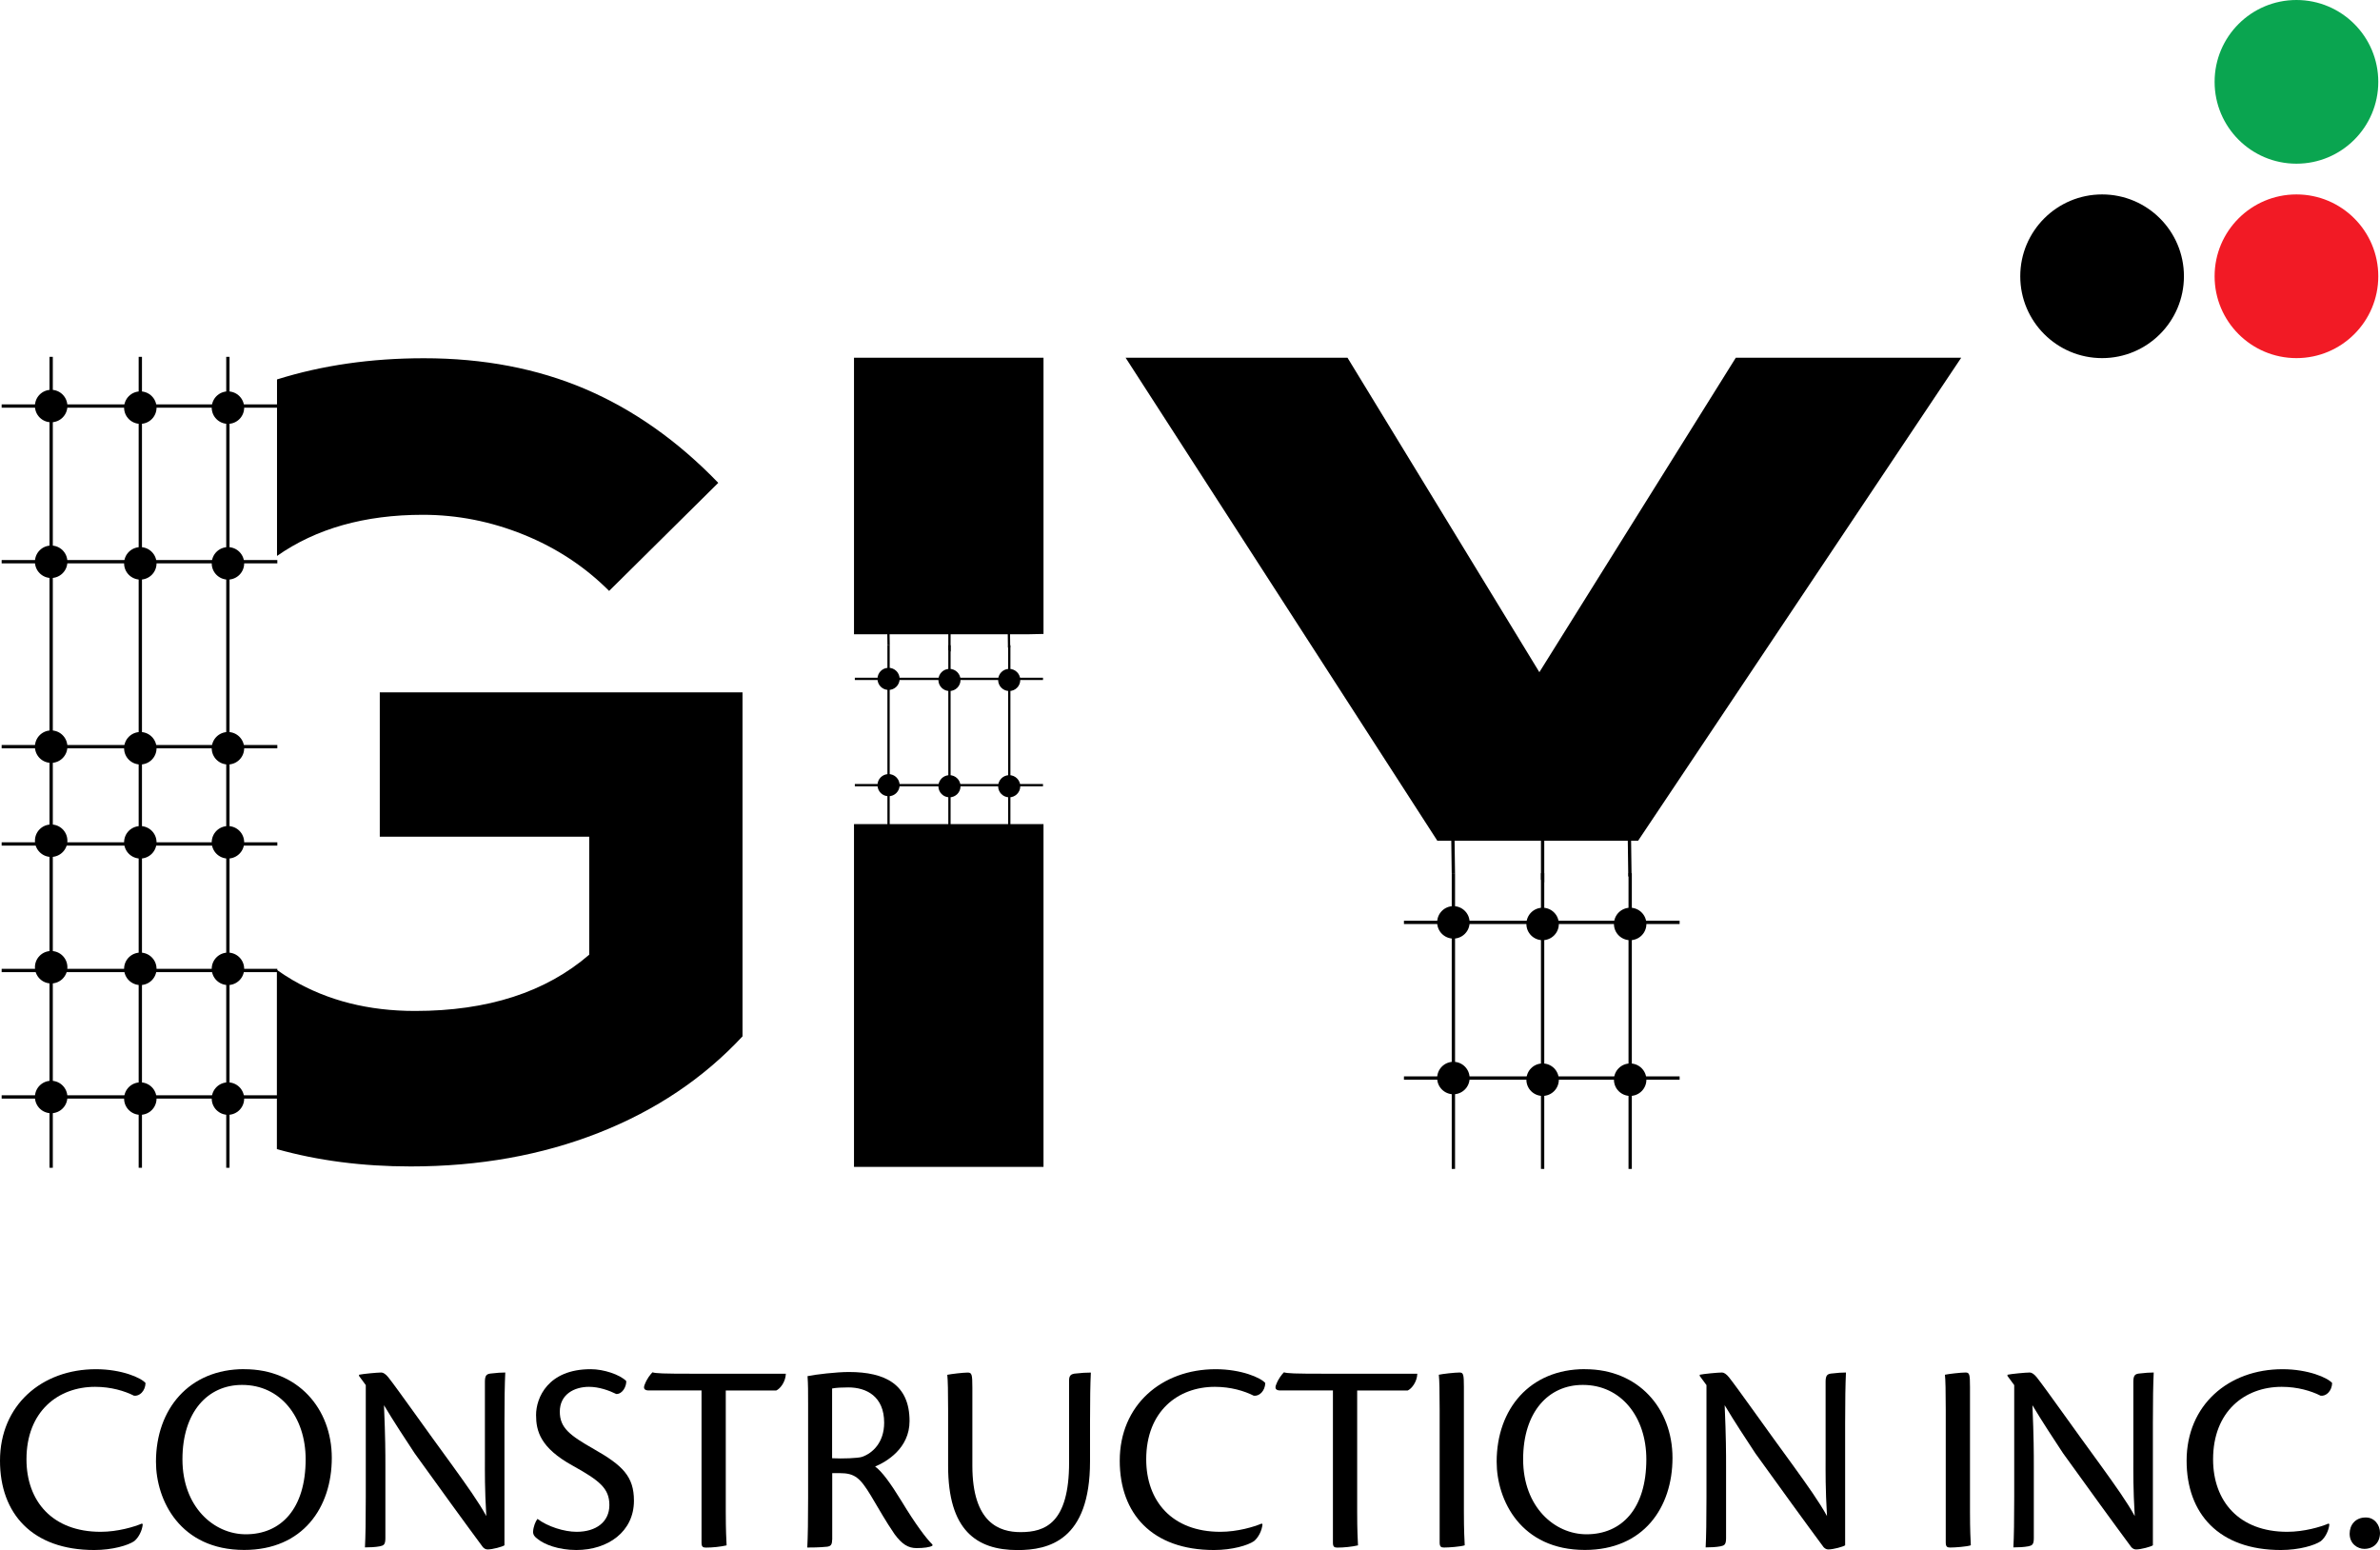 <?xml version="1.0" encoding="UTF-8"?>
<svg id="Layer_1" data-name="Layer 1" xmlns="http://www.w3.org/2000/svg" viewBox="0 0 374 243.55">
  <defs>
    <style>
      .cls-1 {
        fill: #000;
      }

      .cls-1, .cls-2, .cls-3 {
        stroke-width: 0px;
      }

      .cls-2 {
        fill: #0aa550;
      }

      .cls-3 {
        fill: #f21a25;
      }
    </style>
  </defs>
  <g>
    <g>
      <g>
        <g>
          <g>
            <rect class="cls-1" x="7.78" y="56.07" width=".52" height="127.42"/>
            <rect class="cls-1" x="21.79" y="56.07" width=".52" height="127.42"/>
            <rect class="cls-1" x="35.55" y="56.07" width=".52" height="127.42"/>
          </g>
          <g>
            <rect class="cls-1" x=".26" y="63.54" width="43.32" height=".52"/>
            <rect class="cls-1" x=".26" y="88" width="43.32" height=".52"/>
            <rect class="cls-1" x=".26" y="117.06" width="43.32" height=".52"/>
            <rect class="cls-1" x=".26" y="132.35" width="43.32" height=".52"/>
            <rect class="cls-1" x=".26" y="152.23" width="43.32" height=".52"/>
            <rect class="cls-1" x=".26" y="172.1" width="43.32" height=".52"/>
          </g>
          <g>
            <circle class="cls-1" cx="8.04" cy="63.8" r="2.55"/>
            <circle class="cls-1" cx="22.05" cy="64.05" r="2.55"/>
            <circle class="cls-1" cx="35.82" cy="64.05" r="2.55"/>
          </g>
          <g>
            <circle class="cls-1" cx="8.04" cy="88.27" r="2.55"/>
            <circle class="cls-1" cx="22.05" cy="88.52" r="2.55"/>
            <circle class="cls-1" cx="35.82" cy="88.52" r="2.55"/>
          </g>
          <g>
            <circle class="cls-1" cx="8.04" cy="117.32" r="2.55"/>
            <circle class="cls-1" cx="22.05" cy="117.57" r="2.55"/>
            <circle class="cls-1" cx="35.82" cy="117.57" r="2.55"/>
          </g>
          <g>
            <circle class="cls-1" cx="8.04" cy="132.1" r="2.55"/>
            <circle class="cls-1" cx="22.05" cy="132.35" r="2.55"/>
            <circle class="cls-1" cx="35.82" cy="132.35" r="2.55"/>
          </g>
          <g>
            <circle class="cls-1" cx="8.04" cy="151.98" r="2.55"/>
            <circle class="cls-1" cx="22.05" cy="152.23" r="2.55"/>
            <circle class="cls-1" cx="35.82" cy="152.23" r="2.55"/>
          </g>
          <g>
            <circle class="cls-1" cx="8.04" cy="172.37" r="2.55"/>
            <circle class="cls-1" cx="22.05" cy="172.62" r="2.55"/>
            <circle class="cls-1" cx="35.82" cy="172.62" r="2.55"/>
          </g>
        </g>
        <g>
          <path class="cls-1" d="M43.52,87.36c6.13-4.3,13.77-6.47,22.92-6.47,5.43,0,10.71,1.04,15.85,3.12,5.14,2.08,9.61,5.02,13.43,8.84l17.15-16.98c-6.35-6.58-13.31-11.49-20.87-14.73-7.57-3.23-16.02-4.85-25.38-4.85-8.31,0-16,1.11-23.09,3.33v27.74Z"/>
          <path class="cls-1" d="M59.68,108.78v22.69h32.91v18.54c-6.82,5.89-15.94,8.84-27.37,8.84-7.28,0-13.69-1.62-19.23-4.85-.86-.5-1.68-1.04-2.48-1.6v28.16c6.45,1.81,13.46,2.72,21.02,2.72,10.74,0,20.59-1.76,29.54-5.28,8.95-3.52,16.48-8.58,22.61-15.16v-54.05h-56.99Z"/>
        </g>
      </g>
      <polygon class="cls-1" points="257.41 132.11 308.19 56.21 272.77 56.21 241.9 105.62 211.75 56.21 176.88 56.21 225.87 132.11 257.41 132.11"/>
      <g>
        <g>
          <rect class="cls-1" x="220.62" y="144.67" width="43.32" height=".52"/>
          <rect class="cls-1" x="220.62" y="169.13" width="43.32" height=".52"/>
          <g>
            <circle class="cls-1" cx="228.39" cy="144.93" r="2.55"/>
            <circle class="cls-1" cx="242.41" cy="145.18" r="2.55"/>
            <circle class="cls-1" cx="256.17" cy="145.18" r="2.55"/>
          </g>
          <g>
            <circle class="cls-1" cx="228.39" cy="169.39" r="2.55"/>
            <circle class="cls-1" cx="242.41" cy="169.65" r="2.55"/>
            <circle class="cls-1" cx="256.17" cy="169.65" r="2.55"/>
          </g>
          <rect class="cls-1" x="228.13" y="137.2" width=".52" height="46.47"/>
          <rect class="cls-1" x="242.15" y="137.2" width=".52" height="46.47"/>
          <rect class="cls-1" x="255.91" y="137.2" width=".52" height="46.47"/>
        </g>
        <g>
          <line class="cls-1" x1="228.39" y1="137.2" x2="228.28" y2="128.97"/>
          <rect class="cls-1" x="228.07" y="128.97" width=".52" height="8.23" transform="translate(-1.79 3.12) rotate(-.78)"/>
        </g>
        <g>
          <line class="cls-1" x1="256.13" y1="137.72" x2="256.02" y2="129.49"/>
          <rect class="cls-1" x="255.81" y="129.49" width=".52" height="8.23" transform="translate(-1.79 3.5) rotate(-.78)"/>
        </g>
        <polygon class="cls-1" points="242.67 138.65 242.67 130.28 242.15 130.28 242.15 138.23 242.67 138.65"/>
      </g>
      <g>
        <g>
          <rect class="cls-1" x="134.33" y="106.49" width="29.57" height=".36"/>
          <rect class="cls-1" x="134.33" y="123.19" width="29.57" height=".36"/>
          <g>
            <circle class="cls-1" cx="139.63" cy="106.67" r="1.74"/>
            <circle class="cls-1" cx="149.2" cy="106.84" r="1.74"/>
            <circle class="cls-1" cx="158.59" cy="106.84" r="1.74"/>
          </g>
          <g>
            <circle class="cls-1" cx="139.63" cy="123.37" r="1.74"/>
            <circle class="cls-1" cx="149.2" cy="123.54" r="1.74"/>
            <circle class="cls-1" cx="158.59" cy="123.54" r="1.74"/>
          </g>
          <rect class="cls-1" x="139.45" y="101.39" width=".36" height="31.72"/>
          <rect class="cls-1" x="149.02" y="101.39" width=".36" height="31.72"/>
          <rect class="cls-1" x="158.42" y="101.39" width=".36" height="31.72"/>
        </g>
        <g>
          <line class="cls-1" x1="139.63" y1="101.39" x2="139.56" y2="95.78"/>
          <rect class="cls-1" x="139.42" y="95.78" width=".36" height="5.62" transform="translate(-1.33 1.91) rotate(-.78)"/>
        </g>
        <g>
          <line class="cls-1" x1="158.57" y1="101.75" x2="158.49" y2="96.13"/>
          <rect class="cls-1" x="158.35" y="96.13" width=".36" height="5.62" transform="translate(-1.33 2.17) rotate(-.78)"/>
        </g>
        <polygon class="cls-1" points="149.38 102.39 149.38 96.67 149.02 96.67 149.02 102.1 149.38 102.39"/>
      </g>
      <polygon class="cls-1" points="163.98 99.61 163.98 56.21 134.2 56.21 134.2 99.66 161.73 99.66 163.98 99.61"/>
      <polygon class="cls-1" points="163.9 129.49 161.69 129.49 134.2 129.49 134.2 183.35 163.98 183.35 163.98 129.49 163.9 129.49"/>
    </g>
    <g>
      <circle class="cls-3" cx="360.87" cy="43.41" r="12.86"/>
      <circle class="cls-2" cx="360.87" cy="12.86" r="12.86"/>
      <circle class="cls-1" cx="330.33" cy="43.41" r="12.86"/>
    </g>
  </g>
  <g>
    <path class="cls-1" d="M22.43,239.52c-.09,1-.65,2.08-1.34,2.64-.95.65-3.38,1.39-6.28,1.39-9.74,0-14.81-5.72-14.81-14.03,0-8.75,6.58-14.38,15.07-14.38,4.03,0,7.1,1.34,7.8,2.17-.04,1.26-.95,2.12-1.82,1.99-1.47-.74-3.59-1.39-6.11-1.39-5.8,0-10.78,3.85-10.78,11.39,0,6.58,4.07,11.39,11.65,11.39,2.69,0,5.28-.78,6.5-1.3l.13.13Z"/>
    <path class="cls-1" d="M38.41,215.14c8.36,0,13.73,6.15,13.73,13.94s-4.55,14.46-13.77,14.46c-10.05,0-13.86-7.79-13.86-13.86,0-8.27,5.2-14.55,13.86-14.55h.04ZM38.02,217.61c-5.33,0-9.35,4.2-9.35,11.69s4.94,11.78,9.96,11.78c5.5,0,9.4-3.98,9.4-11.78,0-6.67-3.98-11.69-9.96-11.69h-.04Z"/>
    <path class="cls-1" d="M56.42,216.18v-.17c.56-.13,2.86-.35,3.51-.35.3,0,.69.26,1.08.74,1.47,1.86,5.76,7.97,10.13,13.94,2.21,3.07,4.11,5.72,5.28,7.88-.26-4.37-.22-6.93-.22-9.09v-12.04c0-1,.3-1.17.82-1.26,1.3-.13,1.56-.17,2.38-.17-.09,1.86-.13,4.37-.13,7.97v19.18c-.3.22-1.86.65-2.64.65-.3,0-.52-.13-.74-.35-2.86-3.85-6.93-9.48-10.74-14.77-1.56-2.38-3.12-4.72-4.81-7.54.22,5.15.22,7.49.22,9.7v11.17c0,1.04-.26,1.17-.87,1.3-.69.13-1.56.17-2.34.17.09-1.73.13-4.24.13-7.88v-17.62l-1.08-1.47Z"/>
    <path class="cls-1" d="M92.87,215.14c1.95,0,4.5.82,5.54,1.86.04.82-.56,2.04-1.56,2.04-1.13-.56-2.73-1.13-4.29-1.13-2.3,0-4.59,1.17-4.59,3.9,0,2.55,1.56,3.72,5.37,5.89,4.5,2.56,6.28,4.29,6.28,8.1,0,4.89-4.11,7.75-9.05,7.75-2.86,0-5.07-.91-6.02-1.69-.52-.35-.78-.69-.78-1.17.04-.82.39-1.65.69-2.03,1.6,1.21,4.2,2.03,6.15,2.03,3.07,0,5.15-1.56,5.15-4.2s-1.56-3.85-5.76-6.19c-5.11-2.81-5.76-5.46-5.76-7.97,0-2.68,1.86-7.19,8.57-7.19h.04Z"/>
    <path class="cls-1" d="M110.24,218.48h-8.27c-.65,0-.95-.26-.65-.95.35-.91.87-1.56,1.21-1.9.56.17,1.56.22,6.41.22h14.55c-.04,1.3-.91,2.38-1.52,2.64h-7.92v19.05c0,2.99.09,4.42.13,5.28-.95.22-2.21.35-3.25.35-.48,0-.69-.13-.69-.78v-23.9Z"/>
    <path class="cls-1" d="M130.76,241.95c0,.78-.22,1-.78,1.08-1.21.13-2.6.13-3.12.13.09-1.73.13-4.29.13-7.88v-14.55c0-2.12,0-3.16-.09-4.5,1.21-.26,4.55-.65,6.5-.65,5.76,0,9.53,1.99,9.53,7.71,0,4.29-3.64,6.41-5.41,7.14,1.08.78,2.43,2.64,4.16,5.46,2.17,3.59,3.9,5.89,4.85,6.8v.17c-.35.26-1.39.39-2.51.39-1.3,0-2.29-.61-3.46-2.21-1.47-2.17-2.12-3.38-3.72-6.06-1.69-2.77-2.51-3.51-4.89-3.51h-1.17v10.48ZM130.76,229.13c1.56.09,4.11,0,4.72-.22,1.6-.56,3.46-2.21,3.46-5.37,0-4.11-2.77-5.54-5.63-5.54-.91,0-1.91.04-2.55.17v10.96Z"/>
    <path class="cls-1" d="M152.8,230.3c0,9.05,4.29,10.44,7.58,10.44,3.85,0,7.62-1.39,7.62-10.96v-12.9c0-.78.35-.95.82-1.04,1.3-.13,1.73-.17,2.6-.17-.09,1.69-.13,4.24-.13,7.84v6.11c0,12.47-6.54,13.94-11.39,13.94-6.5,0-10.91-3.16-10.91-13.21v-8.79c0-2.9-.04-4.68-.13-5.54.61-.13,2.51-.35,3.2-.35.65,0,.74.26.74,2.34v12.3Z"/>
    <path class="cls-1" d="M198.39,239.52c-.09,1-.65,2.08-1.34,2.64-.95.65-3.38,1.39-6.28,1.39-9.74,0-14.81-5.72-14.81-14.03,0-8.75,6.58-14.38,15.07-14.38,4.03,0,7.1,1.34,7.8,2.17-.04,1.26-.95,2.12-1.82,1.99-1.47-.74-3.59-1.39-6.11-1.39-5.8,0-10.78,3.85-10.78,11.39,0,6.58,4.07,11.39,11.65,11.39,2.69,0,5.28-.78,6.5-1.3l.13.13Z"/>
    <path class="cls-1" d="M209.47,218.48h-8.27c-.65,0-.95-.26-.65-.95.35-.91.87-1.56,1.21-1.9.56.17,1.56.22,6.41.22h14.55c-.04,1.3-.91,2.38-1.52,2.64h-7.93v19.05c0,2.99.09,4.42.13,5.28-.95.22-2.21.35-3.25.35-.48,0-.69-.13-.69-.78v-23.9Z"/>
    <path class="cls-1" d="M226.23,221.51c0-2.9-.04-4.72-.13-5.5.56-.13,2.51-.35,3.25-.35.61,0,.69.3.69,2.25v19.57c0,3.03.09,4.46.13,5.33-.65.22-2.51.35-3.25.35-.48,0-.69-.13-.69-.82v-20.83Z"/>
    <path class="cls-1" d="M249.09,215.14c8.36,0,13.73,6.15,13.73,13.94s-4.55,14.46-13.77,14.46c-10.05,0-13.86-7.79-13.86-13.86,0-8.27,5.2-14.55,13.86-14.55h.04ZM248.7,217.61c-5.33,0-9.35,4.2-9.35,11.69s4.94,11.78,9.96,11.78c5.5,0,9.4-3.98,9.4-11.78,0-6.67-3.98-11.69-9.96-11.69h-.04Z"/>
    <path class="cls-1" d="M267.1,216.18v-.17c.56-.13,2.86-.35,3.51-.35.3,0,.69.26,1.08.74,1.47,1.86,5.76,7.97,10.13,13.94,2.21,3.07,4.11,5.72,5.28,7.88-.26-4.37-.22-6.93-.22-9.09v-12.04c0-1,.3-1.17.82-1.26,1.3-.13,1.56-.17,2.38-.17-.09,1.86-.13,4.37-.13,7.97v19.18c-.3.22-1.86.65-2.64.65-.3,0-.52-.13-.74-.35-2.86-3.85-6.93-9.48-10.74-14.77-1.56-2.38-3.12-4.72-4.81-7.54.22,5.15.22,7.49.22,9.7v11.17c0,1.04-.26,1.17-.87,1.3-.69.13-1.56.17-2.34.17.09-1.73.13-4.24.13-7.88v-17.62l-1.08-1.47Z"/>
    <path class="cls-1" d="M305.76,221.51c0-2.9-.04-4.72-.13-5.5.56-.13,2.51-.35,3.25-.35.61,0,.69.3.69,2.25v19.57c0,3.03.09,4.46.13,5.33-.65.22-2.51.35-3.25.35-.48,0-.69-.13-.69-.82v-20.83Z"/>
    <path class="cls-1" d="M315.46,216.18v-.17c.56-.13,2.86-.35,3.51-.35.3,0,.69.26,1.08.74,1.47,1.86,5.76,7.97,10.13,13.94,2.21,3.07,4.11,5.72,5.28,7.88-.26-4.37-.22-6.93-.22-9.09v-12.04c0-1,.3-1.17.82-1.26,1.3-.13,1.56-.17,2.38-.17-.09,1.86-.13,4.37-.13,7.97v19.18c-.3.22-1.86.65-2.64.65-.3,0-.52-.13-.74-.35-2.86-3.85-6.93-9.48-10.74-14.77-1.56-2.38-3.12-4.72-4.81-7.54.22,5.15.22,7.49.22,9.7v11.17c0,1.04-.26,1.17-.87,1.3-.69.13-1.56.17-2.34.17.09-1.73.13-4.24.13-7.88v-17.62l-1.08-1.47Z"/>
    <path class="cls-1" d="M366.04,239.52c-.09,1-.65,2.08-1.34,2.64-.95.65-3.38,1.39-6.28,1.39-9.74,0-14.81-5.72-14.81-14.03,0-8.75,6.58-14.38,15.07-14.38,4.03,0,7.1,1.34,7.8,2.17-.04,1.26-.95,2.12-1.82,1.99-1.47-.74-3.59-1.39-6.11-1.39-5.8,0-10.78,3.85-10.78,11.39,0,6.58,4.07,11.39,11.65,11.39,2.68,0,5.28-.78,6.5-1.3l.13.13Z"/>
    <path class="cls-1" d="M371.79,238.44c1.34,0,2.21,1.17,2.21,2.42,0,1.52-1,2.51-2.47,2.51-1.04,0-2.3-.78-2.3-2.38,0-1.39.91-2.55,2.51-2.55h.04Z"/>
  </g>
</svg>